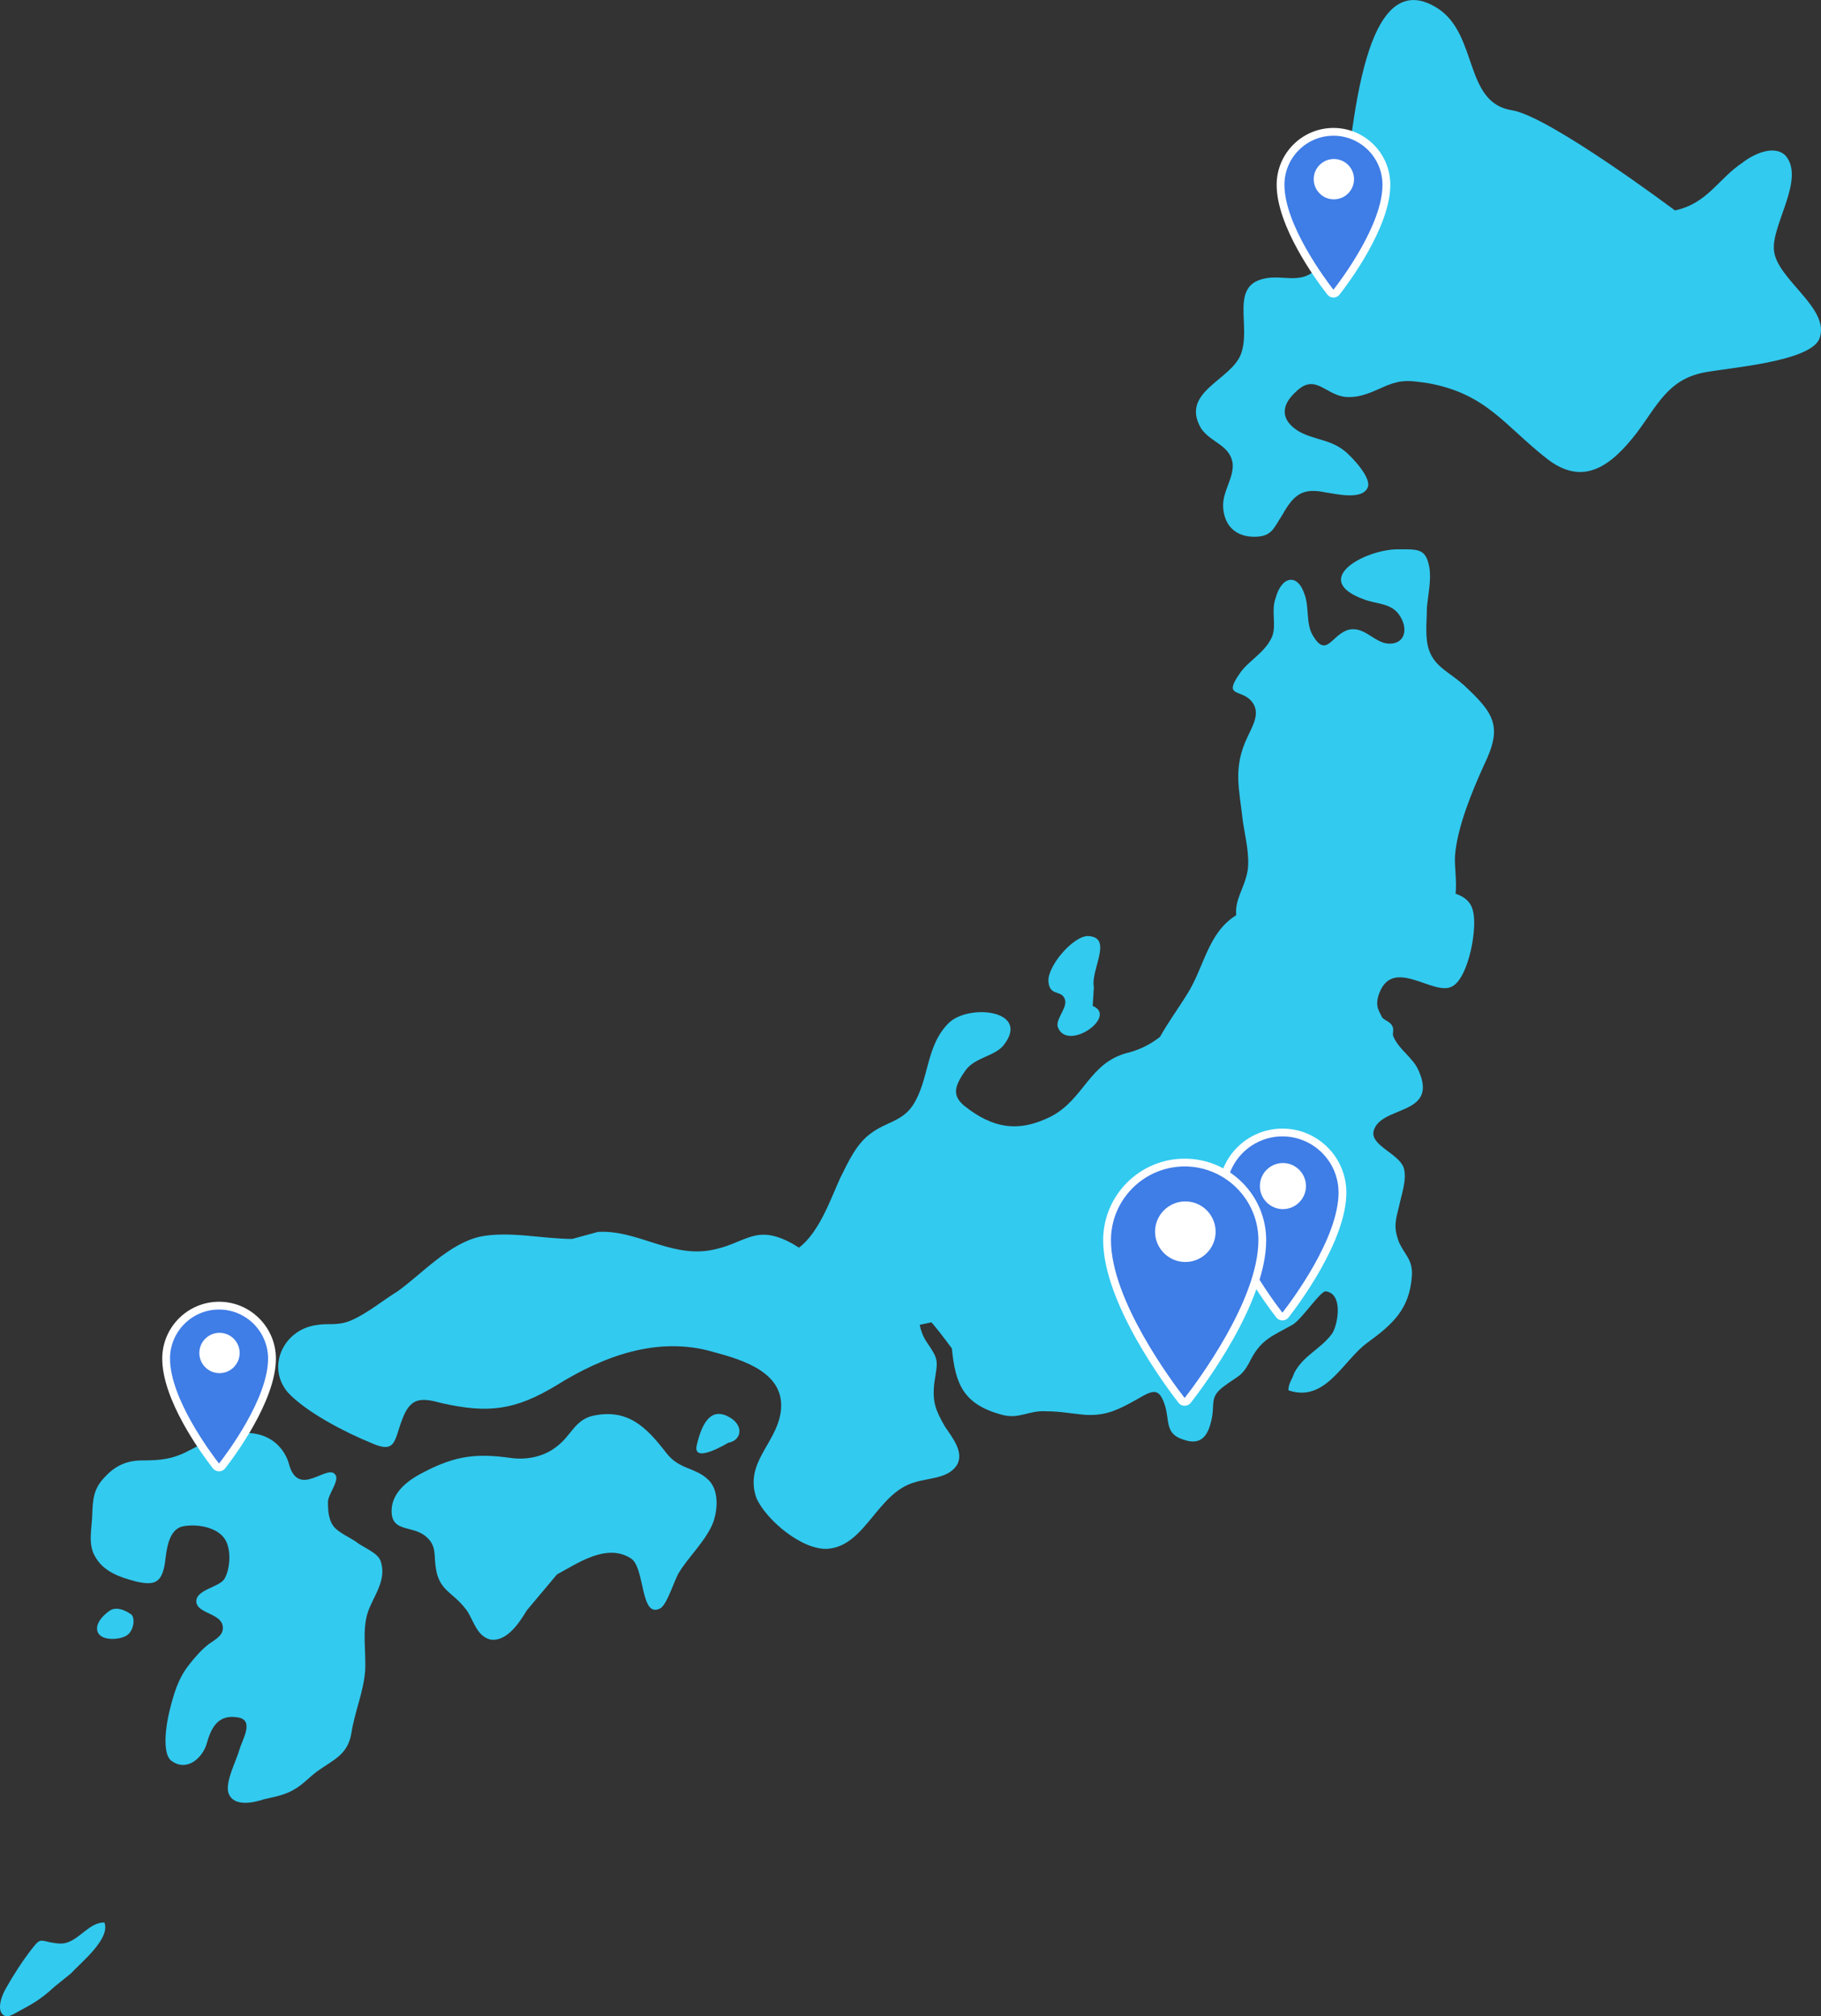 <?xml version="1.0" encoding="UTF-8"?><svg id="_レイヤー_2" xmlns="http://www.w3.org/2000/svg" viewBox="0 0 467.84 517.87"><rect x="0" y="0" width="467.84" height="517.87" fill="#333333" stroke="none"/><defs><style>.cls-1{fill:#32caef;}.cls-1,.cls-2,.cls-3{stroke-width:0px;}.cls-2{fill:#3f7de7;}.cls-3{fill:#fff;}</style></defs><g id="object"><path class="cls-1" d="m33.5,414.52s-3.14-2.32-5.32-.82c-2.18,1.5-4.09,3.96-2.87,5.87,1.23,1.91,5.59,1.64,7.37.41,1.77-1.23,2.18-4.78.82-5.46Z"/><path class="cls-1" d="m17.54,498.83c-1.64.68-3.27.27-4.91,0-2.59-.68-2.59-.55-4.37,1.64-2.46,3.14-4.91,6.96-6.82,10.37-.82,1.5-1.91,4.09-1.23,5.87,1.09,2.18,2.87.82,4.64-.14,3.27-1.77,5.46-2.87,9.14-6.28l4.23-3.41c2.46-2.73,10.23-8.87,8.6-13.1-3.68,0-6,3.82-9.28,5.05Z"/><path class="cls-1" d="m91.62,396.1c-1.77-1.23-4.09-2.18-5.59-3.68-1.64-1.77-1.77-4.37-1.77-6.68,0-1.77,2.73-5.18,2.05-6.68-1.77-3.82-9.69,6.41-12.14-3.27,0,0-3.68-15.01-25.51-3.27-4.2,2.26-7.37,2.59-12.14,2.59-3.96,0-6.96,1.36-9.69,4.37-2.87,3-3,5.73-3.14,9.82-.14,3.41-1.09,7.37.68,10.37,2.18,4.09,6.55,5.46,10.64,6.55,4.78,1.09,6.55.27,7.37-4.78.41-3.27.82-8.6,4.64-9.41,3.41-.68,9,.14,10.91,3.55,1.5,2.59,1.23,7.37-.27,9.96-1.36,2.18-7.37,2.73-7.23,5.87.27,3.27,7.09,2.86,6.82,6.96-.14,1.91-2.18,2.86-3.68,3.96-1.91,1.5-3.55,3.41-5.05,5.32-2.87,3.68-3.96,7.64-5.05,12.14-.68,2.73-2.05,10.78.68,12.55,4.09,2.87,8.05-1.09,9-4.64,1.23-4.37,3.14-7.5,8.19-6.55,3.96.82.96,5.59.14,8.32-.68,2.59-3.82,8.46-2.73,11.19,1.36,3.55,6.55,2.32,9,1.5,2.87-.68,5.46-1.09,7.91-2.59,2.18-1.23,3.82-3.14,5.87-4.64,4.23-3,7.78-4.23,8.73-9.69.82-5.46,3.14-10.64,3.55-16.1.27-4.91-.82-10.37.68-15.01,1.36-4.09,5.05-8.32,3.27-13.23-.68-2.05-4.37-3.41-6.14-4.78Z"/><path class="cls-1" d="m181.71,379.84c-3.29-2.99-7.18-2.39-10.47-6.58-5.09-6.58-9.87-11.67-19.15-9.57-4.49,1.2-5.39,5.09-8.98,7.78-3.29,2.69-7.78,3.59-11.97,2.99-8.68-1.2-14.06-.6-22.14,3.59-3.59,1.8-8.08,4.79-8.38,9.57-.3,6.28,5.39,3.89,8.98,7.18,2.69,2.39,1.8,4.79,2.39,8.08.9,5.68,4.19,5.98,7.48,10.17,2.09,2.39,2.69,7.18,6.58,8.08,4.19.6,7.48-4.49,9.27-7.48l7.78-9.27c5.09-2.69,12.57-8.08,18.85-4.19,3.89,2.09,2.39,15.86,7.78,12.86,1.8-1.2,3.59-7.48,4.79-9.27,2.39-3.89,6.28-7.48,8.38-11.97,1.5-3.29,2.09-9.27-1.2-11.97Z"/><path class="cls-1" d="m186.79,363.69c-4.49-2.09-6.58,2.39-7.78,7.48s8.08-.6,8.08-.6c3.59-.6,4.19-4.79-.3-6.88Z"/><path class="cls-1" d="m375.87,175.8c-3.29-2.99-7.18-4.49-8.68-8.68-1.2-3.29-.6-7.48-.6-11.07.3-3.29,1.2-7.18.6-10.47-.9-4.79-2.99-4.49-8.08-4.49-8.38,0-22.74,7.78-8.68,12.86,2.99,1.2,6.88.9,8.98,3.89,2.39,3.29,1.8,7.48-2.39,7.48-3.89,0-6.28-4.49-10.47-3.59-4.49,1.2-5.68,7.48-9.27,1.5-1.8-2.99-.9-7.18-2.09-10.47-1.8-5.68-5.98-4.79-7.48.9-1.2,3.29.3,6.88-.9,9.87-1.8,4.19-6.28,6.28-8.38,9.57-4.19,5.98.3,3.89,2.99,6.88,2.69,2.99.3,6.58-.9,9.27-3.89,8.08-2.09,13.46-1.2,21.84.6,3.89,1.8,8.68,1.2,12.57-.81,4.58-3.3,7.22-2.92,11.41-7.35,4.56-8.18,13.34-12.63,20.31-2.3,3.74-4.88,7.21-6.94,10.93-2.24,1.76-4.82,3.17-8.02,4.03-10.17,2.39-11.37,11.97-20.04,16.45-8.38,4.19-14.96,2.99-22.14-2.69-3.29-2.69-2.69-5.09.3-9.27,2.39-3.29,7.78-3.59,9.87-6.58,6.58-8.68-8.68-10.47-14.06-5.68-6.28,5.98-5.09,14.96-9.57,21.54-2.69,3.89-6.88,4.19-10.47,6.88-3.89,2.69-5.98,7.48-8.08,11.67-2.34,5.1-5.28,13.82-10.55,17.8-.57-.36-1.14-.71-1.72-1.05-9.87-5.39-11.97.3-21.54,1.8-10.17,1.5-18.55-5.39-28.42-4.79l-6.58,1.8c-7.48,0-16.16-2.09-23.63-.6-8.08,1.8-14.96,9.57-21.24,14.06-3.89,2.39-7.78,5.68-11.97,7.48-3.59,1.5-5.68.6-8.98,1.2-8.38,1.2-12.86,10.77-7.18,17.35,4.79,5.09,14.66,10.17,21.24,12.86,6.58,2.99,5.98-.6,8.08-5.98,2.09-5.68,4.79-5.68,10.17-4.19,11.97,2.69,18.85,1.8,29.32-4.49,11.97-7.48,26.03-12.86,40.39-8.68,7.78,2.09,18.85,5.39,17.35,15.56-1.2,8.08-9.27,12.86-6.28,21.84,2.39,5.68,11.97,13.76,18.55,13.16,9.57-.9,12.57-14.36,22.14-17.05,3.59-1.2,8.98-.9,11.07-4.79,1.5-3.29-1.5-6.88-3.29-9.57-2.39-4.19-3.29-6.28-2.69-11.37.9-5.68,1.2-5.68-2.09-10.47-.95-1.54-1.43-2.9-1.68-4.26l3.01-.64c1.14,1.29,2.78,3.36,5.25,6.7.9,9.27,2.99,14.36,12.86,17.05,4.49,1.2,6.88-1.2,11.37-.9,3.59,0,6.58.6,9.87.9,4.79.3,7.78-.9,11.67-2.99,5.09-2.69,7.18-5.09,8.98.6,1.2,3.89,0,7.18,4.49,8.68,4.79,1.8,6.58-.9,7.48-5.09.9-3.89-.6-5.68,2.99-8.38,3.89-2.99,4.79-2.39,7.18-7.18,2.69-5.09,5.68-5.98,10.47-8.68,2.39-1.2,7.18-8.68,8.68-8.68,4.79.6,2.99,9.27,1.5,11.07-2.99,3.89-7.18,5.39-9.57,9.87-.6,1.8-1.5,2.69-1.5,4.49,9.57,3.29,14.06-7.78,20.34-12.27,6.58-4.79,10.77-8.68,11.37-17.05.3-4.19-1.8-5.39-3.29-8.68-1.5-3.89-.9-5.68,0-9.27.6-2.99,2.09-6.88,1.2-9.87-1.2-3.59-8.38-5.68-7.78-9.27,1.5-6.88,16.75-3.89,11.67-15.56-1.5-3.59-5.09-5.39-6.58-8.98-.3-.6.3-1.8-.3-2.69-.6-1.2-2.39-1.5-2.69-2.39-.9-1.8-1.5-2.69-.9-5.09,3.29-11.07,14.36.3,19.15-2.69,4.19-2.39,6.58-15.56,5.09-19.75-.57-2.03-2.18-3.26-4.34-3.99.35-3.2-.3-6.81-.15-9.77.6-7.48,4.49-16.75,7.48-23.34,4.79-9.87,2.69-13.16-5.39-20.64Z"/><path class="cls-1" d="m273.55,256.58c.9,2.09-2.39,5.09-1.8,7.18,2.39,6.58,15.56-2.69,8.98-5.39l.3-4.79c-.9-4.49,5.09-12.86-1.5-13.16-3.89,0-10.47,7.78-10.17,11.67.3,3.89,3.29,2.09,4.19,4.49Z"/><path class="cls-1" d="m455.75,64.21c-.6-6.58,8.08-18.25,2.99-24.23-2.99-2.99-8.38-.3-11.07,1.8-6.28,4.19-8.98,10.47-17.35,12.27,0,0-32.31-24.23-41.88-25.73-12.31-1.92-8.68-19.15-18.85-26.03-21.84-14.36-22.44,43.38-25.13,52.36-1.2,4.49-2.99,11.97-7.18,15.26-3.59,2.69-7.48.9-11.67,1.5-10.17,1.5-3.89,12.27-6.88,19.75-2.69,6.58-15.56,9.57-10.17,18.85,2.39,3.59,7.18,4.19,8.08,8.68.6,3.89-2.69,7.48-2.39,11.67.3,4.49,2.99,7.18,7.18,7.48,5.39.3,5.68-2.09,8.08-5.68,2.99-5.39,5.39-6.88,11.07-5.68,2.39.3,9.27,2.09,10.77-1.2,1.2-2.39-3.89-7.78-5.68-9.27-3.89-3.29-8.38-2.99-12.27-5.39-4.19-2.69-4.49-6.28-.6-9.87,5.09-5.09,7.48.6,12.86,1.2,4.19.3,7.18-1.5,10.77-2.99,3.89-1.5,5.68-1.2,10.17-.6,15.26,2.69,19.75,10.77,30.82,19.45,9.57,7.48,16.75,1.5,23.04-6.58,5.39-7.18,8.08-13.76,17.35-15.56,5.98-1.2,27.22-2.69,29.62-8.68,2.99-7.78-11.07-15.26-11.67-22.74Z"/><path class="cls-2" d="m342.57,75.42c-.31,0-.6-.14-.79-.39-2.14-2.75-12.8-17.01-12.8-27.57,0-7.5,6.1-13.6,13.6-13.6s13.6,6.1,13.6,13.6c0,10.63-10.68,24.84-12.82,27.58-.19.24-.48.38-.79.38h0Z"/><path class="cls-3" d="m342.58,34.86c6.95,0,12.6,5.65,12.6,12.6,0,10.24-10.49,24.25-12.6,26.96-2.1-2.71-12.59-16.72-12.59-26.96,0-6.95,5.65-12.6,12.6-12.6m0-2c-8.05,0-14.6,6.55-14.6,14.6,0,10.62,9.96,24.26,13.01,28.19.38.49.96.77,1.58.77h0c.62,0,1.2-.28,1.58-.77,2.18-2.79,13.03-17.23,13.03-28.19,0-8.05-6.55-14.6-14.6-14.6h0Z"/><path class="cls-3" d="m342.69,40.84c-2.85,0-5.18,2.32-5.18,5.18s2.32,5.18,5.18,5.18,5.18-2.32,5.18-5.18-2.32-5.18-5.18-5.18Z"/><path class="cls-2" d="m329.46,338.15c-.31,0-.6-.14-.79-.39-2.44-3.14-14.62-19.42-14.62-31.47,0-8.5,6.92-15.42,15.42-15.42s15.42,6.92,15.42,15.42c0,12.12-12.19,28.34-14.64,31.47-.19.24-.48.38-.79.38h0Z"/><path class="cls-3" d="m329.47,291.88c7.95,0,14.42,6.47,14.42,14.42,0,11.72-12,27.76-14.42,30.85-2.41-3.1-14.41-19.14-14.41-30.85,0-7.95,6.47-14.42,14.42-14.42m0-2c-9.05,0-16.42,7.36-16.42,16.42,0,12.37,12.36,28.89,14.83,32.08.38.49.96.77,1.58.77h0c.62,0,1.2-.28,1.58-.77,2.48-3.17,14.85-19.64,14.85-32.08,0-9.05-7.36-16.42-16.42-16.42h0Z"/><path class="cls-3" d="m329.6,298.72c-3.27,0-5.92,2.66-5.92,5.92s2.66,5.92,5.92,5.92,5.92-2.66,5.92-5.92-2.66-5.92-5.92-5.92Z"/><path class="cls-2" d="m304.35,360.07c-.31,0-.6-.14-.79-.39-3.2-4.11-19.14-25.43-19.14-41.14,0-10.99,8.94-19.94,19.94-19.94s19.94,8.94,19.94,19.94c0,15.82-15.96,37.05-19.16,41.15-.19.24-.48.38-.79.38h0Z"/><path class="cls-3" d="m304.36,299.6c10.44,0,18.94,8.5,18.94,18.94,0,15.39-15.77,36.46-18.95,40.53-3.16-4.07-18.93-25.14-18.93-40.53,0-10.44,8.5-18.94,18.94-18.94m0-2c-11.55,0-20.94,9.39-20.94,20.94,0,16.04,16.12,37.6,19.35,41.76.38.49.96.77,1.58.77h0c.62,0,1.2-.28,1.58-.77,3.23-4.14,19.37-25.62,19.37-41.76,0-11.55-9.39-20.94-20.94-20.94h0Z"/><path class="cls-3" d="m304.53,308.58c-4.29,0-7.78,3.49-7.78,7.78s3.49,7.78,7.78,7.78,7.78-3.49,7.78-7.78-3.49-7.78-7.78-7.78Z"/><path class="cls-2" d="m56.26,376.91c-.31,0-.6-.14-.79-.39-2.14-2.75-12.8-17.01-12.8-27.57,0-7.5,6.1-13.6,13.6-13.6s13.6,6.1,13.6,13.6c0,10.63-10.68,24.84-12.82,27.58-.19.24-.48.38-.79.38h0Z"/><path class="cls-3" d="m56.27,336.35c6.95,0,12.6,5.65,12.6,12.6,0,10.24-10.49,24.25-12.6,26.96-2.1-2.71-12.59-16.72-12.59-26.96,0-6.95,5.65-12.6,12.6-12.6m0-2c-8.05,0-14.6,6.55-14.6,14.6,0,10.62,9.96,24.26,13.01,28.19.38.49.96.77,1.58.77h0c.62,0,1.2-.28,1.58-.77,2.18-2.79,13.03-17.23,13.03-28.19,0-8.05-6.55-14.6-14.6-14.6h0Z"/><path class="cls-3" d="m56.39,342.33c-2.85,0-5.18,2.32-5.18,5.18s2.32,5.18,5.18,5.18,5.18-2.32,5.18-5.18-2.32-5.18-5.18-5.18Z"/></g></svg>